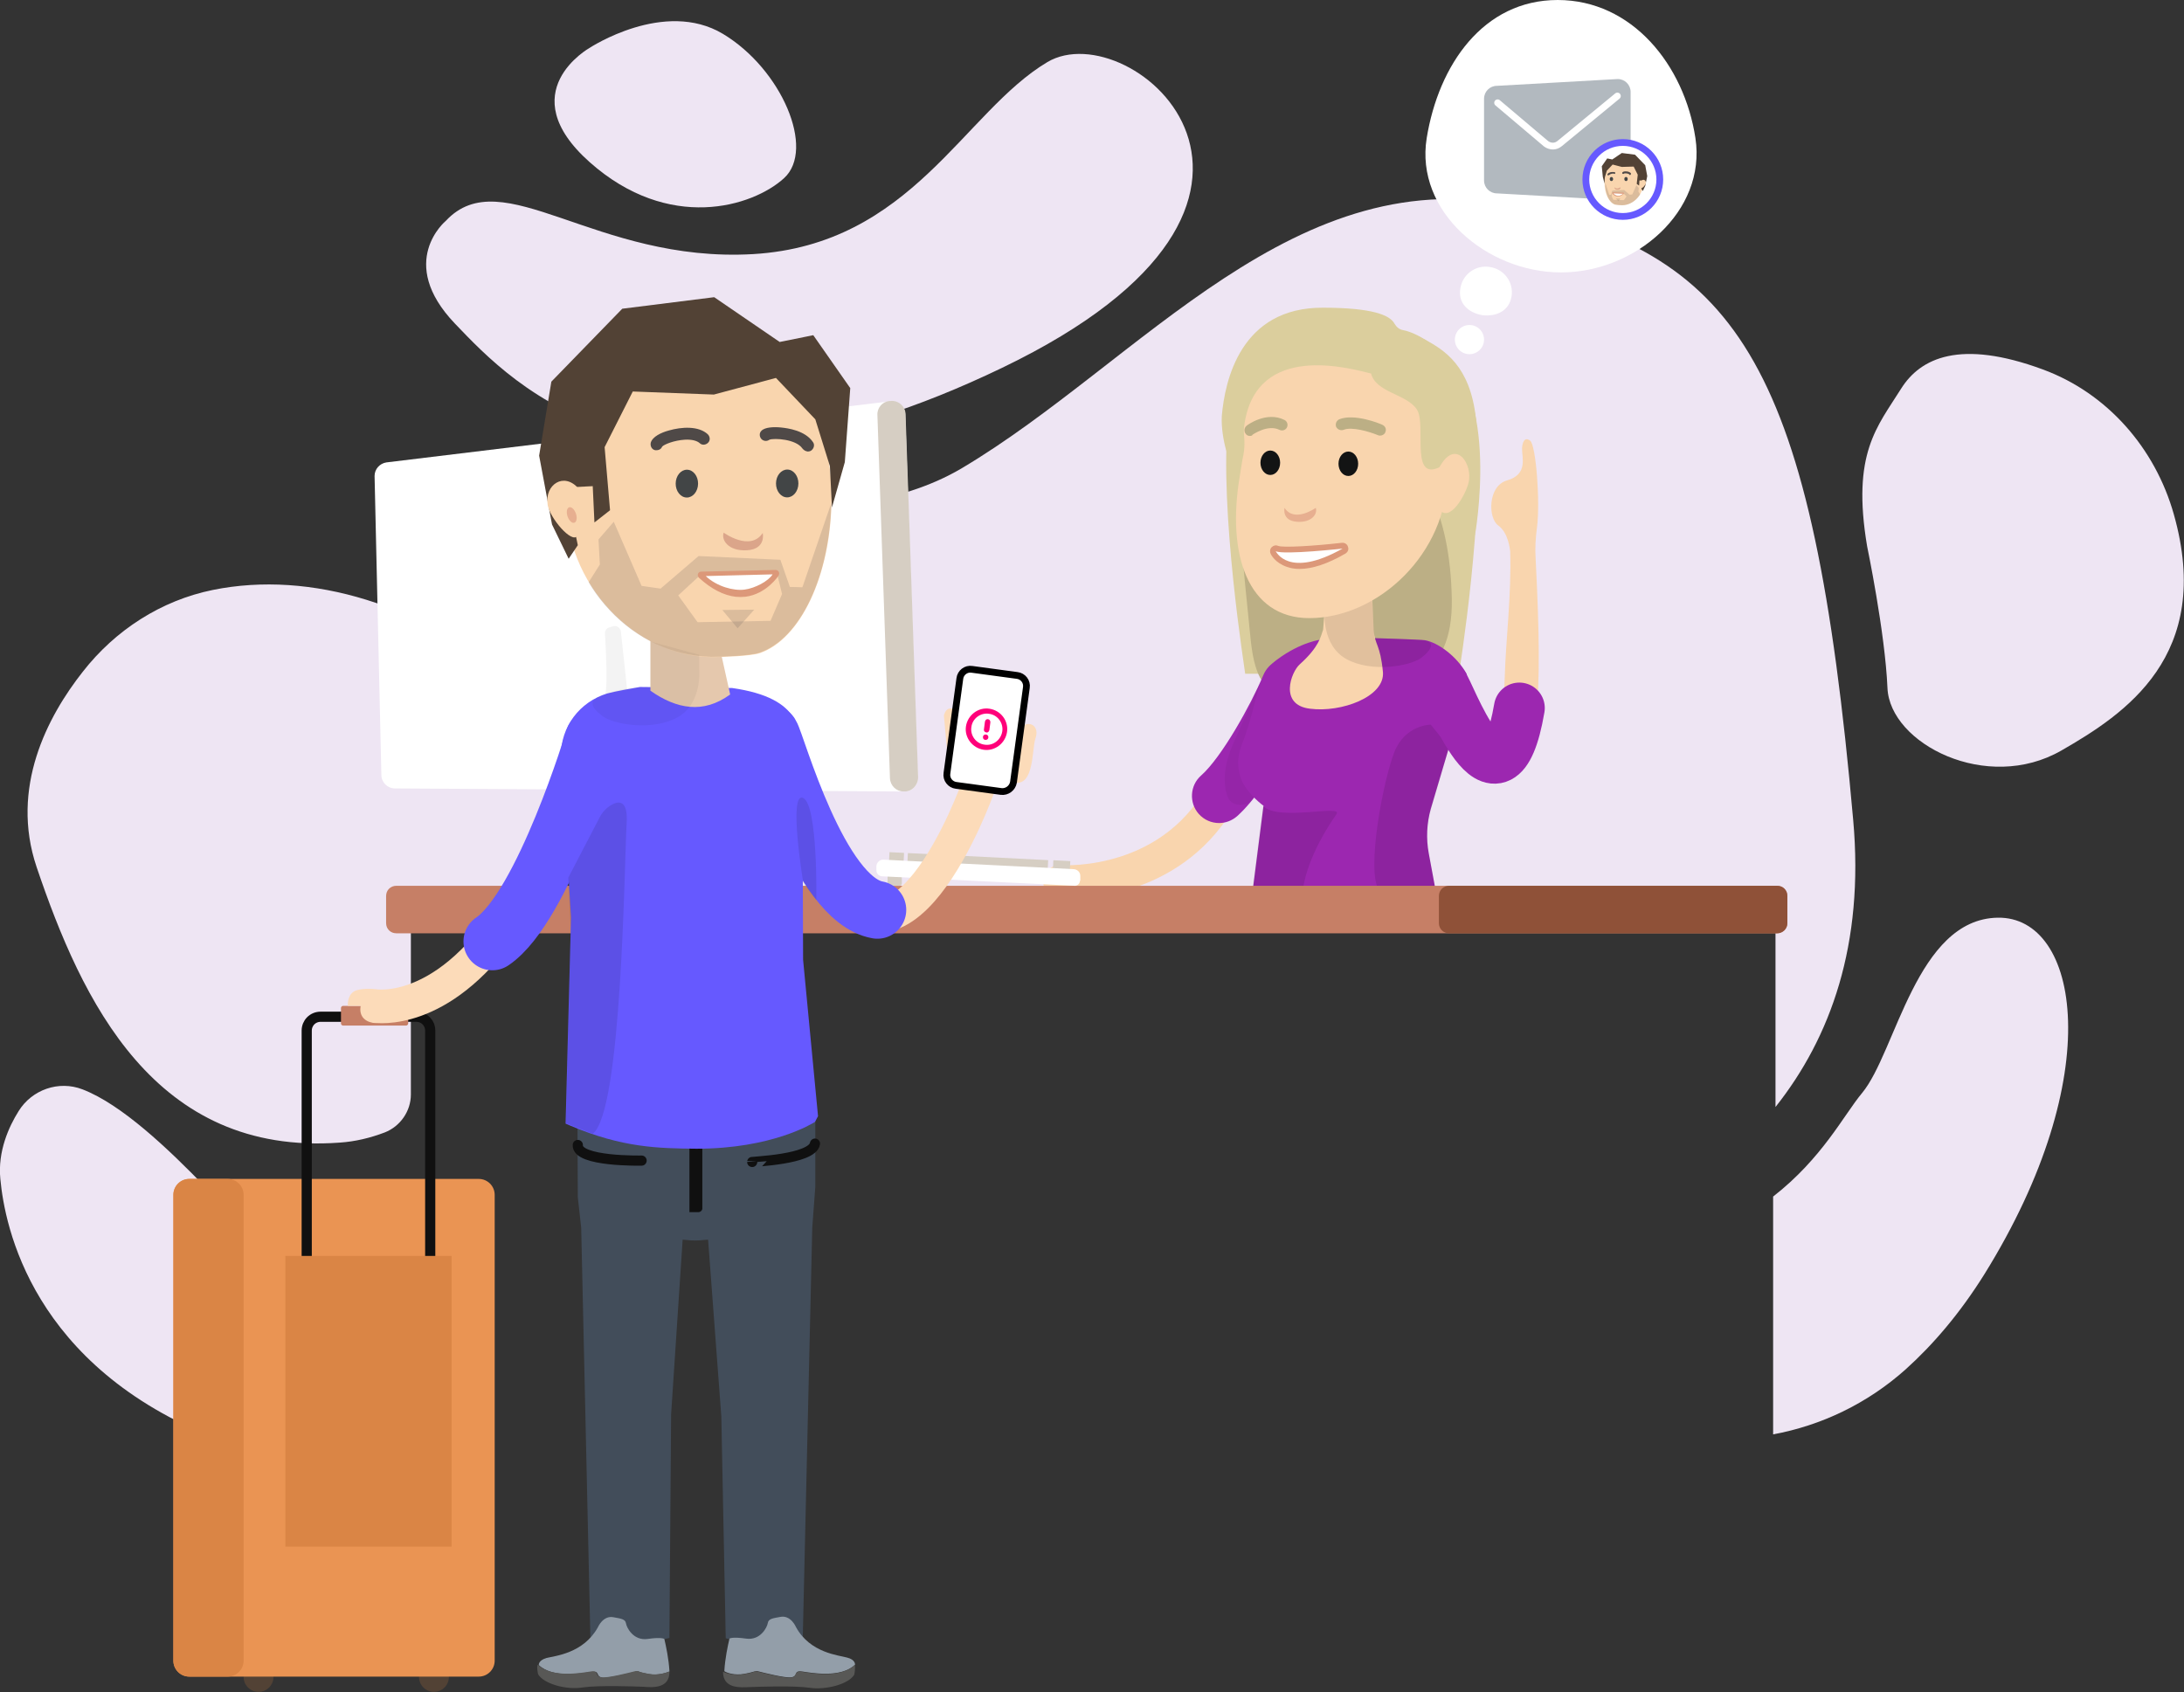 <svg xmlns="http://www.w3.org/2000/svg" width="643.7" height="498.8" overflow="visible"><rect width="100%" height="100%" fill="#333333" stroke="none"/><style>.st0{fill:#eee5f3}.st1{fill:#dbce9d}.st2{fill:#bcaf85}.st3{fill:#f9d5ae}.st4{fill:#9c27b0}.st5{opacity:5.000000e-02}.st6{opacity:.1}.st7,.st8{fill:none;stroke:#424546;stroke-width:6.058;stroke-linecap:round;stroke-linejoin:round;stroke-miterlimit:10}.st8{stroke:#3a4454;stroke-width:3.029}.st9{fill:#131414}.st10{fill:#e7af90}.st11{fill:#dc9879}.st12{fill:#fff}.st14{fill:#c67f66}.st15{fill:#d6cec3}.st16{fill:#524235}.st18{fill:#da8545}.st19{fill:none;stroke:#101010;stroke-width:3;stroke-linecap:round;stroke-linejoin:round;stroke-miterlimit:10}.st22{fill:#939ea9}.st23{fill:#585856}.st26{fill:#424546}.st27{fill:#4f4947}.st28{fill:#dba58a}.st29{opacity:.25}.st30{fill:#807069}.st32{fill:#fcdbb9}.st33{fill:none;stroke:#6659ff;stroke-width:17;stroke-linecap:round;stroke-linejoin:round;stroke-miterlimit:10}.st36{fill:#ff007a}</style><path class="st0" d="M121.1 273.6h30.5c5.6 0 10.5-3.9 11.8-9.4 5.6-25.4 2.6-50.6-11.9-63-26.7-22.8-59.8-33.2-88.8-27.3C47.5 177 34 185.7 24.4 198 14 211.2 2.9 232.2 10.8 255.6c13.3 39.3 34.7 85.2 89.3 81.2 4.6-.3 9.1-1.4 13.3-3 4.6-1.8 7.7-6.3 7.7-11.2v-49zM24.3 321.1c-7-2.7-14.9.1-18.8 6.4-2.9 4.6-6.2 11.9-5.4 20 1.3 14 9.3 55.3 64 76.7 54.7 21.3 13.3-56.7-3.3-74-11.2-11.6-25-24.7-36.5-29.1zM550.3 161s5.3 25.4 6 41.8c.7 16.4 29.3 31.1 51.3 18.4 18.6-10.7 44.9-27.9 33.1-69.6-5.5-19.5-19.6-35.7-38.6-42.7-24.4-9-36.1-3.4-41.8 5.7-7 11.2-14.6 19-10 46.4zM131.4 65.1s-14.7 12.1 2.7 30.3 58.7 62.4 161.3 13 38-104.8 13.3-90.1C284 33 268.7 72.1 222 74.9c-46.6 2.7-73.9-27.7-90.6-9.8z"/><path class="st0" d="M173.8 14.1s22-14.5 39.3-4.1 27.3 34 18 42.5-34 16-57.3-4.7 0-33.7 0-33.7zM186 256.2c3.3 7.1 8.3 13.2 14.4 17.9h322.9v52.2c16.2-20.4 26.2-47.9 22.9-84.6-11.9-134.3-33.5-165.4-97.6-180.5C382 45.5 336.2 106.7 283.5 138c-18.7 11.1-43.9 13.2-68.7 11.1-36.5-3-62.6 34.7-47.1 67.9l18.3 39.2z"/><path class="st1" d="M362 123.4c1.2-10.9 5.2-15.3 9.6-19.4 2-2.1 4.7-3.9 8.2-5.2.4-.2.8-.3 1.2-.4h.1l.9-.3c11.9-3.6 22.9-2.2 29.9-.6 0 0 3.5.3 7.8 2.5h.1c6 3.2 13.5 7.9 15.2 23.3 2.9 26.6-5 75.3-5 75.3h-63c.1.1-7.8-48.6-5-75.2z"/><path class="st2" d="M427.9 176.5c.4 24.2-14.9 27.1-31.7 27.1-16.8 0-25.6 6.9-27.7-16.2-2.2-23.7-8.5-65.4 8.3-65.4s50.1 2.5 51.1 54.5z"/><path class="st3" d="M314.3 265c-1.2 0-2 0-2.2-.1-2.8-.2-4.8-2.6-4.6-5.3.2-2.8 2.6-4.8 5.3-4.6 1.3.1 30.9 1.6 44.1-25.5 0-.1.1-.1.1-.2l14.7-27.4c1.3-2.4 4.3-3.3 6.8-2 2.4 1.3 3.3 4.3 2 6.8l-14.7 27.4c-14.1 28.8-43.3 30.9-51.5 30.9z"/><path class="st4" d="M359.3 242.6c-2.2 0-4.4-.9-6-2.7-2.9-3.3-2.6-8.4.7-11.3 6.1-5.4 14.7-20.9 18.3-29.5 1.7-4.1 5.9-6 10-4.2 4.1 1.7 5.9 6.4 4.2 10.5-1.1 2.6-11.2 25.6-21.9 35.2-1.5 1.3-3.4 2-5.3 2z"/><path class="st5" d="M369 235.8c-1.8 2.1-5.9 1.9-7-.6-1.5-3.4-1.7-9.1 1.7-16.5 6.7-14.9 7.4-16.9 7.4-16.9s5.9 19.5 3.2 26c-2.7 6.6-4.8 7.4-4.8 7.4l-.5.6z"/><path class="st4" d="M421.7 238.4l5.4-18.2s.1.1.1.2c.1-.1.2-.3.4-.4 3.1-2.5 3-7.8 3.1-11.4 0-2.2.2-4.4.4-6.6.2-2.3 1.2-3.3 1.2-3.3-2.9-5.3-8.6-9.4-12.4-10-1.2-.2-14.7-.6-14.7-.6l.1 1.2c-4.5 3.5-11 5.5-15.7 2l-.1-2.8s-6 .6-13.2 6c-6 4.4-5.6 13.1-10.4 25.3-1.3 3.3-1.3 7 .1 10.3 1.3 3 4.7 6.2 6.4 7.4l-4.6 36.1h57.4l-4.1-22.1c-.8-4.3-.6-8.8.6-13.1z"/><path class="st3" d="M407.6 198.1c-.8-8.3-2.4-7.9-2.7-12.3l-.6-12.3-13.8 5-.5 6.8c0 .3-.1.6-.2.8-.5 1.4-1 4.6-6.7 9.7-2.6 2.3-6.2 12 3 13.1 9.2 1.2 22.1-3.5 21.5-10.8z"/><path class="st6" d="M390.4 180.2s-.9 10.1 6.5 14.1c7.3 4 18.6 2.1 22-.4 3.4-2.6 4.1-5 .3-5.2-5.2-.4-14.1-.6-14.1-.6l-1-16.2-13.7 4.7v3.6z"/><path class="st3" d="M365.4 140.4c-3.9 23.1 2.4 41.8 20.5 41.8 20.3 0 40.7-19.1 40.7-42.5s-6.6-37.9-32.9-37.9c-13.6 0-23 6.5-26.9 17.7-1.4 4.1.7 9.2-.3 14.4-.4 1.8-.8 4.7-1.1 6.5z"/><ellipse class="st9" cx="397.4" cy="136.7" rx="2.9" ry="3.6"/><ellipse class="st9" cx="374.4" cy="136.4" rx="2.9" ry="3.6"/><path class="st10" d="M387.8 149.7s-6.3 4.5-9.2 0c0 0-.9 3.8 3.7 4.1 4.4.3 6.1-2.4 5.5-4.1z"/><path class="st2" d="M406.8 128.4c-.2 0-.4 0-.6-.1-2.7-1.1-7.8-2.6-10.2-1.6-.9.3-1.8-.1-2.2-.9-.3-.9.1-1.8.9-2.2 4.4-1.8 11.9 1.2 12.7 1.6.9.4 1.3 1.3.9 2.2-.2.6-.9 1-1.5 1zM368.4 128.5c-.5 0-1-.2-1.3-.7-.5-.7-.4-1.7.3-2.3.2-.2 5.9-4.4 11.2-1.7.8.4 1.1 1.4.7 2.2-.4.8-1.4 1.1-2.2.7-3.5-1.7-7.8 1.4-7.9 1.4-.1.3-.4.4-.8.4z"/><path class="st1" d="M360.1 122.7c.9-10.6 5.6-32.1 29.8-32 14.6 0 19.8 2.2 21.1 4.7.6 1 1.4 1.7 2.5 1.9 2.2.4 5.6 1.8 10.4 5.5 18.5 12.9 10.8 55.1 10.8 55.1s-.2-26.8-8.5-21.3c-11.4 7.6-5.5-11.2-8.6-15.9-3-4.6-12-4.9-13.5-10.6-6.2-1.5-33.6-9.4-37.3 14.8-1.4 9.4-1.4 12.8-2.4 12.9-1.9.4-4.6-8.6-4.3-15.1z"/><path class="st3" d="M424 149.9c3.2 4.7 8-4.2 8.8-7.5 1.5-5.5-3.9-13.8-8.8-4.2"/><path class="st11" d="M383 167.7c-1.3 0-2.6-.2-3.7-.6-3.5-1.2-4.7-3.6-4.8-3.9-.3-.6-.2-1.4.3-1.9s1.2-.7 1.9-.4c1.5.6 10.9 0 18.8-.9.8-.1 1.6.4 1.8 1.2.3.8-.1 1.6-.8 2-5.2 3-9.7 4.5-13.5 4.5z"/><path class="st12" d="M395.7 161.7s-17 1.9-19.7.8c.1 0 3.7 8.2 19.7-.8z"/><path class="st6" d="M427.1 220.3l-5.4-6.7s-7.5 0-10.7 8-8.5 35-4.5 41 16.5-.8 16.5-.8l-1.9-10.2c-.8-4.4-.6-8.9.7-13.2l5.3-18.1zM372.3 237.6c4.5 4.6 23.7-.6 21.6 2.4-7.3 10.4-10.6 20.5-9.9 25.6.8 5.1-15.3 0-15.3 0l3.6-28z"/><path class="st0" d="M588.8 270.5c-24 .4-30 39.7-40 51.7-5.4 6.5-11.7 19.2-26.2 30.5v70.1c14.1-2.6 27.7-9 39.1-19.2 8-7.2 15.9-16.4 23.1-27.9 36.6-58.8 28-105.6 4-105.2z"/><path class="st14" d="M523.8 275.1h-407c-1.7 0-3-1.3-3-3v-8c0-1.7 1.3-3 3-3h407c1.7 0 3 1.3 3 3v8c0 1.7-1.4 3-3 3z"/><path class="st12" d="M266.5 233.3l-150.1-.9c-2.2 0-4-1.8-4-4l-2-88.1c0-2 1.5-3.7 3.5-4l148.4-18c2.3-.3 4.4 1.5 4.5 3.8l3.7 107.1c.1 2.3-1.8 4.2-4 4.1z"/><path class="st5" d="M178.2 204.8c1-.3.4-13.5.1-18-.1-.9.5-1.7 1.4-1.9l1-.3c1.1-.3 2.2.5 2.3 1.6l2 18.6-6.8 1v-1z"/><path class="st15" d="M266.5 233.3h-.2c-2.1 0-3.9-1.7-4-3.9l-3.7-107.1c-.1-2.1 1.5-3.9 3.5-4.1h.3c2.3-.3 4.4 1.5 4.5 3.8l3.7 107.1c0 2.4-1.9 4.3-4.1 4.2z"/><circle class="st16" cx="76.2" cy="494.3" r="4.4"/><circle class="st16" cx="127.9" cy="494.3" r="4.4"/><path d="M141.1 494.2H55.8c-2.6 0-4.7-2.1-4.7-4.7V352.2c0-2.6 2.1-4.7 4.7-4.7h85.3c2.6 0 4.7 2.1 4.7 4.7v137.3c0 2.6-2.1 4.7-4.7 4.7z" fill="#ea9453"/><path class="st18" d="M67.1 494.2H55.8c-2.6 0-4.7-2.1-4.7-4.7V352.2c0-2.6 2.1-4.7 4.7-4.7h11.3c2.6 0 4.7 2.1 4.7 4.7v137.3c0 2.6-2.1 4.7-4.7 4.7z"/><path class="st19" d="M122.7 299.7H94.5c-2.3 0-4.1 1.8-4.1 4.1v85c0 2.3 1.8 4.1 4.1 4.1h28.2c2.3 0 4.1-1.8 4.1-4.1v-85c0-2.3-1.8-4.1-4.1-4.1z"/><path class="st14" d="M119.7 302.3h-18.6c-.3 0-.6-.3-.6-.6v-4.6c0-.3.3-.6.6-.6h18.6c.3 0 .6.3.6.6v4.6c0 .3-.3.6-.6.6z"/><path class="st18" d="M84.1 370.2h49v85.7h-49z"/><g><path d="M205.3 330.1l-35.1-.1.1 22.9 1 9 2.7 120.7s14.8 2.7 23.3.2l.5-65.9 3.4-51.5 1.1.1c1.7.2 3.5.2 5.2 0l1.2-.1 3.9 52.1 1.3 65.4c8.5 2.5 22.7-.1 22.7-.1l2.8-120.9.9-12.1V330l-35 .1z" fill="#424d5a"/><path d="M205.8 357.3h-2.6v-20.1h3.8V356c.1.7-.5 1.3-1.2 1.3z" fill="#101010"/><path class="st22" d="M197.3 492.7v-.2c-.2-3.5-1-7.3-1.5-9.4 0 0-.8-.6-4.9 0-4.2.6-6.2-3.3-6.4-4.6-.2-1.3-1.6-1.4-3.7-1.8-3.1-.6-4.6 3-4.6 3-4.3 7.7-12.7 8.4-15.1 9-2.4.7-2.3 2-2.3 2v.1c4.2 4 12.8 2.4 15.5 2 2.7-.4 1.1 1.3 3.2 1.7 1.7.3 8-1.3 10-1.8.3-.1.7-.1 1 .1.4.2 1.3.4 3 .7 2.4.4 4.8-.4 5.8-.8z"/><path class="st23" d="M197.3 492.7c-1 .4-3.4 1.2-6.1.7-1.7-.3-2.6-.6-3-.7-.3-.1-.7-.2-1-.1-2 .5-8.2 2.1-10 1.8-2.1-.4-.4-2.1-3.2-1.7-2.7.4-11.3 2-15.5-2-.4.7.1 2.8.1 2.8 1.6 2.8 8.3 4.7 13.1 3.9 4.8-.7 15.5-.3 18-.2 2.6.2 7.7.6 7.6-4.5z"/><path d="M168.1 331.8l-1.4-.6 1.6-60.9-3-47.5c0-8.6 5.5-15.9 13.7-18.4 1.7-.5 8.3-1.7 9.6-1.9l27.2.3c20.8 3 20.7 12.7 20.7 23.6l.2 56.5 4.4 46.1-.9 1.7c-.8.5-12.7 7.9-34.9 7.9-11.3-.1-21.9-.3-37.2-6.8z" fill="#6659ff"/><path d="M191.7 184v19.6c7.7 5.4 15.6 6.9 23.5 1.1l-3.2-14.4-20.3-6.3z" fill="#e5c8ad"/><path class="st3" d="M245.1 147c-.2 22.5-9.1 41.3-21.1 45.5-2.6.9-11.1 1.2-14.2 1.2-22.6-.2-43.3-21.2-43.1-47.3.2-26.1 12.5-44.7 41.9-44.4 22.5.1 36.7 18.9 36.5 45z"/><ellipse transform="matrix(.009 -1 1 .009 87.428 373.124)" class="st26" cx="231.9" cy="142.5" rx="4.1" ry="3.3"/><ellipse transform="matrix(.009 -1 1 .009 58.126 343.57)" class="st26" cx="202.3" cy="142.5" rx="4.1" ry="3.3"/><path class="st27" d="M193.1 132.7c-1-.2-1.5-1.2-1.3-2.2.5-1.8 3.1-3 5.3-3.6 3.8-1.1 8.8-1.4 11.5 1.1.7.7.8 1.8.1 2.5-.7.7-1.8.8-2.5.1-.8-.7-2.3-1.1-4.3-1-3.3.2-6.1 1.4-6.7 2-.3.7-.9 1.1-1.7 1.1h-.4zm2.2-1.3zM236.5 132.2c-1.9-2.8-8.3-3.1-9.7-2.6-.7.5-1.6.5-2.3-.1-.7-.7-.8-1.8-.1-2.5 1-1.1 3.7-1.2 5.7-1 2.1.2 7.2.9 9.5 4.3.6.8.3 1.9-.5 2.5-.3.2-.7.3-1 .3-.7-.1-1.2-.4-1.6-.9zm-9.4-2.9z"/><path class="st28" d="M213.3 157s7.8 5.7 11.5.1c0 0 1.1 4.8-4.7 5.1-5.5.3-7.6-3.1-6.8-5.2z"/><path class="st22" d="M219.3 493.4c1.7-.3 2.6-.6 3-.7.3-.1.7-.2 1-.1 2 .5 8.2 2.1 10 1.8 2.1-.4.4-2.1 3.2-1.7 2.7.4 11.3 2 15.5-2v-.1s.1-1.4-2.3-2c-2.4-.7-10.9-1.3-15.1-9 0 0-1.5-3.6-4.6-3-2.1.4-3.5.5-3.7 1.8-.2 1.3-2.2 5.2-6.4 4.6-4.2-.6-4.9 0-4.9 0-.5 2.1-1.3 5.9-1.5 9.4v.2c.7.5 3.1 1.3 5.8.8z"/><path class="st23" d="M220.7 497.3c2.5-.1 13.2-.5 18 .2 4.8.7 11.5-1.1 13.1-3.9 0 0 .4-2.1.1-2.8-4.2 4-12.8 2.4-15.5 2-2.7-.4-1.1 1.3-3.2 1.7-1.7.3-8-1.3-10-1.8-.3-.1-.7-.1-1 .1-.4.2-1.3.4-3 .7-2.7.5-5.1-.3-6.1-.7 0 5 5.1 4.6 7.6 4.5z"/><g class="st29"><path class="st30" d="M245 148.3l-8.5 24.8-3.7-.1-2.8-8-24.1-1.1-11.2 9.6-5.6-.8-8.2-18.9-4.5 5.2.4 7.4-3.3 5.2s11.1 21.3 36.1 22c3.1 0 11.7-.3 14.2-1.2 11.9-4 20.7-22.2 21.2-44.1zM227.1 183l-21.5.4-5.7-7.9 6.4-5.9 22.7-.6 1.5 6.1-3.4 7.9z"/></g><path class="st16" d="M179.8 150.4l-1.6-18.6 8.3-16.4 23.9.9 18.3-4.9 11.6 12.2 4.3 13.8.6 12.2 3.8-13.4 1.6-21.8-10.9-15.6-9.9 2-19.3-13.2-27.1 3.4-20.9 21.5-3.6 21.8 3.8 20.3 4.9 10.1 2.7-4-3.6-17 8-.4.5 10.7z"/><g class="st29"><path class="st30" d="M212.9 179.8l9.4-.1-4.9 5.5z"/></g><g><path class="st12" d="M206.6 169.5l22-.5s-8.3 13-22 .5z"/><path class="st11" d="M216.8 175.9c-3.5-.4-7.2-2.3-10.8-5.6-.3-.3-.4-.7-.3-1.1.1-.4.5-.7.9-.7l22-.5c.4 0 .7.2.9.5.2.3.2.7 0 1.1-.1.2-3.6 5.5-9.8 6.3-1 .1-1.9.1-2.9 0zm-8.8-6.1c3.3 3.1 8.2 4.4 11.4 4 3.2-.4 7.2-2.6 8.3-4.5l-19.7.5z"/></g><g><path class="st3" d="M170.2 157.9c-1.6 2.6-8.3-5.4-8.8-9.2-.9-5.8 4.8-9.7 9.1-4.7 0 0 4.3 6.3-.3 13.9z"/></g></g><path class="st19" d="M221.7 342.5c0-.1 17.7-.7 18.5-5.4M189.1 342.1s-19.2.4-18.8-4.6"/><path d="M523.8 275.1h-96.7c-1.7 0-3-1.3-3-3v-8c0-1.7 1.3-3 3-3h96.7c1.7 0 3 1.3 3 3v8c0 1.7-1.4 3-3 3z" fill="#8f5138"/><g><path class="st32" d="M112.6 301.6c-1.7 0-2.5-.1-2.7-.1-2.7-.5-4.1-2.3-3.6-5h-3.8c0-.8 0-3.2 1.9-4.3 1.7-1 5.8-.7 6.5-.6 1.1.2 23.9 2.8 43.6-39.8l13.1-32.7c1-2.6 3.9-3.8 6.5-2.8s3.8 3.9 2.8 6.5l-13.2 32.8c0 .1-.1.2-.1.2-19.3 41.9-42.8 45.8-51 45.8z"/></g><path class="st33" d="M175.1 217.7s-15 49.7-30 59.8"/><path class="st5" d="M206.1 197.4s.9 10.1-6.5 14.1-18.6 2.1-22-.4c-3.4-2.6-4.5-4.6.2-6.3 7.6-2.8 13.9-2.3 13.9-2.3v-13.4l14.4 3.9v4.4z"/><path class="st6" d="M167.5 258.7l9.2-17.7c.8-1.6 2.1-3 3.8-3.9 2.1-1.1 4.6-1 4.2 5.5-.7 11.1-1.3 85-10 91.6l-7.9-3.1 1.4-57.7-.7-14.7z"/><path class="st15" d="M262.162 251.186l4.294.217-.131 2.597-4.294-.217zM267.586 251.449l41.346 2.09-.131 2.597-41.346-2.09zM310.464 253.568l4.994.252-.131 2.597-4.994-.252zM265.1 261.1h-2.8c-.4 0-.7-.3-.7-.7v-2.5h4.2v2.5c0 .4-.3.7-.7.7z"/><path class="st12" d="M318.3 259.6c0 .8-.7 1.5-1.5 1.5l-56.9-2.8c-.9-.1-1.6-.8-1.6-1.8v-1.1c0-1.1 1-2.1 2.1-2l56.1 2.8c1.1.1 1.9.9 1.9 2v1.4z"/><path d="M288.2 232.2s-24.3 68.5-46.6 20.9l-13.3-32.9" fill="none" stroke="#fcdbb9" stroke-width="10" stroke-linecap="round" stroke-linejoin="round" stroke-miterlimit="10"/><path class="st33" d="M227.1 216.4c1.7 2.6 14.2 48.7 31.5 51.8"/><path class="st6" d="M236.7 259.9s-4.4-26.7 0-24.7 3.9 30.1 3.9 30.1l-2.4-3.1-1.5-2.3z"/><path class="st32" d="M279.1 221l-.9-10.1s.7-3.6 3.7-1.3 17 5.8 19.6 4.3c2.6-1.5 4.8.6 3.7 3.7-1.1 3.1-.3 14.5-6.4 13-6.2-1.5-18-.3-19.7-9.6z"/><path d="M295.1 233.3l-13.3-1.8c-1.7-.2-3-1.8-2.7-3.6l3.8-27.9c.2-1.7 1.8-3 3.6-2.7l13.3 1.8c1.7.2 3 1.8 2.7 3.6l-3.8 27.9c-.3 1.7-1.9 2.9-3.6 2.7z" fill="#fff" stroke="#000" stroke-width="2" stroke-miterlimit="10"/><g><path class="st36" d="M291.6 208.9c-3.3-.5-6.4 1.9-6.9 5.2-.5 3.3 1.9 6.4 5.2 6.9 3.3.5 6.4-1.9 6.9-5.2.5-3.3-1.8-6.4-5.2-6.9zm-1.4 10.6c-2.5-.3-4.3-2.7-3.9-5.2.3-2.5 2.7-4.3 5.2-3.9 2.5.3 4.3 2.7 3.9 5.2-.4 2.5-2.7 4.3-5.2 3.9z"/><path class="st36" d="M291.2 212c-.4-.1-.8.2-.9.7l-.3 2.3c-.1.4.2.8.7.9.4.1.8-.2.9-.7l.3-2.3c0-.5-.3-.9-.7-.9z"/><circle class="st36" cx="290.5" cy="217.3" r=".8"/></g><g><ellipse transform="rotate(-18.773 168.531 151.771)" class="st10" cx="168.5" cy="151.8" rx="1.3" ry="2.4"/></g><path class="st3" d="M451 129.9c-1.7-1.3-2.3.6-2.4 2.2-.1 2.6 1.9 7.7-4.4 9.5-5.7 1.6-5.7 11.1-2.6 13.3 3 2.2 3.4 7 3.5 7.6.4 13.1-1.3 26.2-1.6 37.1-.3 11.4-1.6 15.5-2.3 17-.3-.2-.8-.5-1.4-1l-8.1-13.9c-1.3-2.3-4.1-3.3-6.5-2.2-2.7 1.3-3.7 4.5-2.2 7.1l8.6 14.7c.2.4.5.8.8 1.1 3.6 3.4 7 4.9 10.1 4.6.9-.1 1.8-.3 2.7-.8 7.9-3.7 9.7-17.2 7.4-61.6-.2-3 0-6.1.4-9.1 1-7.5-.3-24.3-2-25.6z"/><path d="M425.3 201.8c1.6 1.3 16.3 43.3 22.5 6.9" fill="none" stroke="#9c27b0" stroke-width="15" stroke-linecap="round" stroke-linejoin="round" stroke-miterlimit="10"/><path class="st12" d="M499.7 40.7C496.4 19.1 481 0 459.1 0c-21.9 0-35.1 19.1-38.6 40.7s17.7 39.6 39.6 39.6c21.9 0 42.9-18 39.6-39.6z"/><g><path d="M476.8 59l-35.6-2c-2.1 0-3.8-1.7-3.8-3.8V29.1c0-2.1 1.7-3.8 3.8-3.8l35.6-2c2.1 0 3.8 1.7 3.8 3.8v28.1c0 2.1-1.7 3.8-3.8 3.8z" fill="#b2b9bf"/><path d="M441.4 30.3l14.3 12.1c1.3.9 2.8.9 4-.1l17-14" fill="none" stroke="#fff" stroke-width="2" stroke-linecap="round" stroke-linejoin="round" stroke-miterlimit="10"/></g><path class="st12" d="M445.5 87.4c.7-4.2-2.2-8.1-6.4-8.7-4.2-.7-8.1 2.2-8.7 6.4-.7 4.2 2.3 7.1 6.5 7.8 4.2.5 7.9-1.3 8.6-5.5z"/><circle class="st12" cx="433.1" cy="100.1" r="4.3"/><g><circle cx="478.3" cy="52.9" r="10.9" fill="#fff" stroke="#6659ff" stroke-width="2" stroke-miterlimit="10"/><path class="st3" d="M472.9 53.7c0 3.3 1.3 6 3.1 6.6.4.1 1.6.2 2.1.2 3.3 0 6.3-3.1 6.3-6.9 0-3.8-1.8-6.5-6.1-6.5-3.3.1-5.4 2.8-5.4 6.6z"/><ellipse transform="matrix(1 -.009 .009 1 -.435 4.047)" class="st26" cx="474.9" cy="53" rx=".5" ry=".6"/><ellipse transform="matrix(1 -.009 .009 1 -.434 4.083)" class="st26" cx="479.2" cy="53" rx=".5" ry=".6"/><path class="st27" d="M480.4 51.6c-.1 0-.2-.1-.2-.2-.1-.1-.5-.3-1-.3-.3 0-.5 0-.6.1-.1.1-.3.1-.4 0-.1-.1-.1-.3 0-.4.4-.4 1.1-.3 1.7-.2.3.1.7.3.8.5 0 .3-.1.5-.3.5.1 0 0 0 0 0zm-.2-.2zM474 51.7h-.1c-.1-.1-.2-.2-.1-.4.3-.5 1.1-.6 1.4-.6.3 0 .7 0 .8.1.1.1.1.3 0 .4-.1.1-.2.1-.3 0-.2-.1-1.1 0-1.4.4-.2 0-.3.1-.3.1zm1.6-.6z"/><path class="st28" d="M477.6 55.2s-1.1.8-1.7 0c0 0-.2.7.7.7.8.1 1.1-.4 1-.7z"/><g class="st29"><path class="st30" d="M476 60.3c.4.1 1.6.2 2.1.2 3.6-.1 5.3-3.2 5.3-3.2l-.5-.8.1-1.1-.7-.8-1.2 2.7-.8.1-1.6-1.4-3.5.2-.4 1.2h-.5l-1.2-3.6c-.1 3.3 1.2 5.9 2.9 6.5zm-1-2.5l.2-.9 3.3.1.9.9-.8 1.1-3.1-.1-.5-1.1z"/></g><path class="st16" d="M482.4 54.2l.3-2.7-1.2-2.4-3.5.1-2.7-.7-1.7 1.8-.6 2-.1 1.8-.5-2-.3-3.1 1.6-2.3 1.5.3 2.8-1.9 3.9.5 3 3.1.6 3.2-.6 2.9-.7 1.5-.4-.6.5-2.5h-1.1l-.1 1.5z"/><g class="st29"><path class="st30" d="M477.6 58.5h-1.4l.8.8z"/></g><path class="st12" d="M478.5 57l-3.2-.1s1.2 1.9 3.2.1z"/><path class="st11" d="M476.6 57.9c-.9-.1-1.4-.9-1.4-.9v-.2l.1-.1 3.2.1c.1 0 .1 0 .1.1v.2c-.5.5-1.1.8-1.6.8h-.4zm-1.1-.9c.2.3.7.6 1.2.7.5.1 1.2-.1 1.7-.6l-2.9-.1z"/><g><path class="st3" d="M483.8 55.3c.2.4 1.2-.8 1.3-1.3.1-.8-.7-1.4-1.3-.7 0 0-.6.9 0 2z"/></g></g></svg>